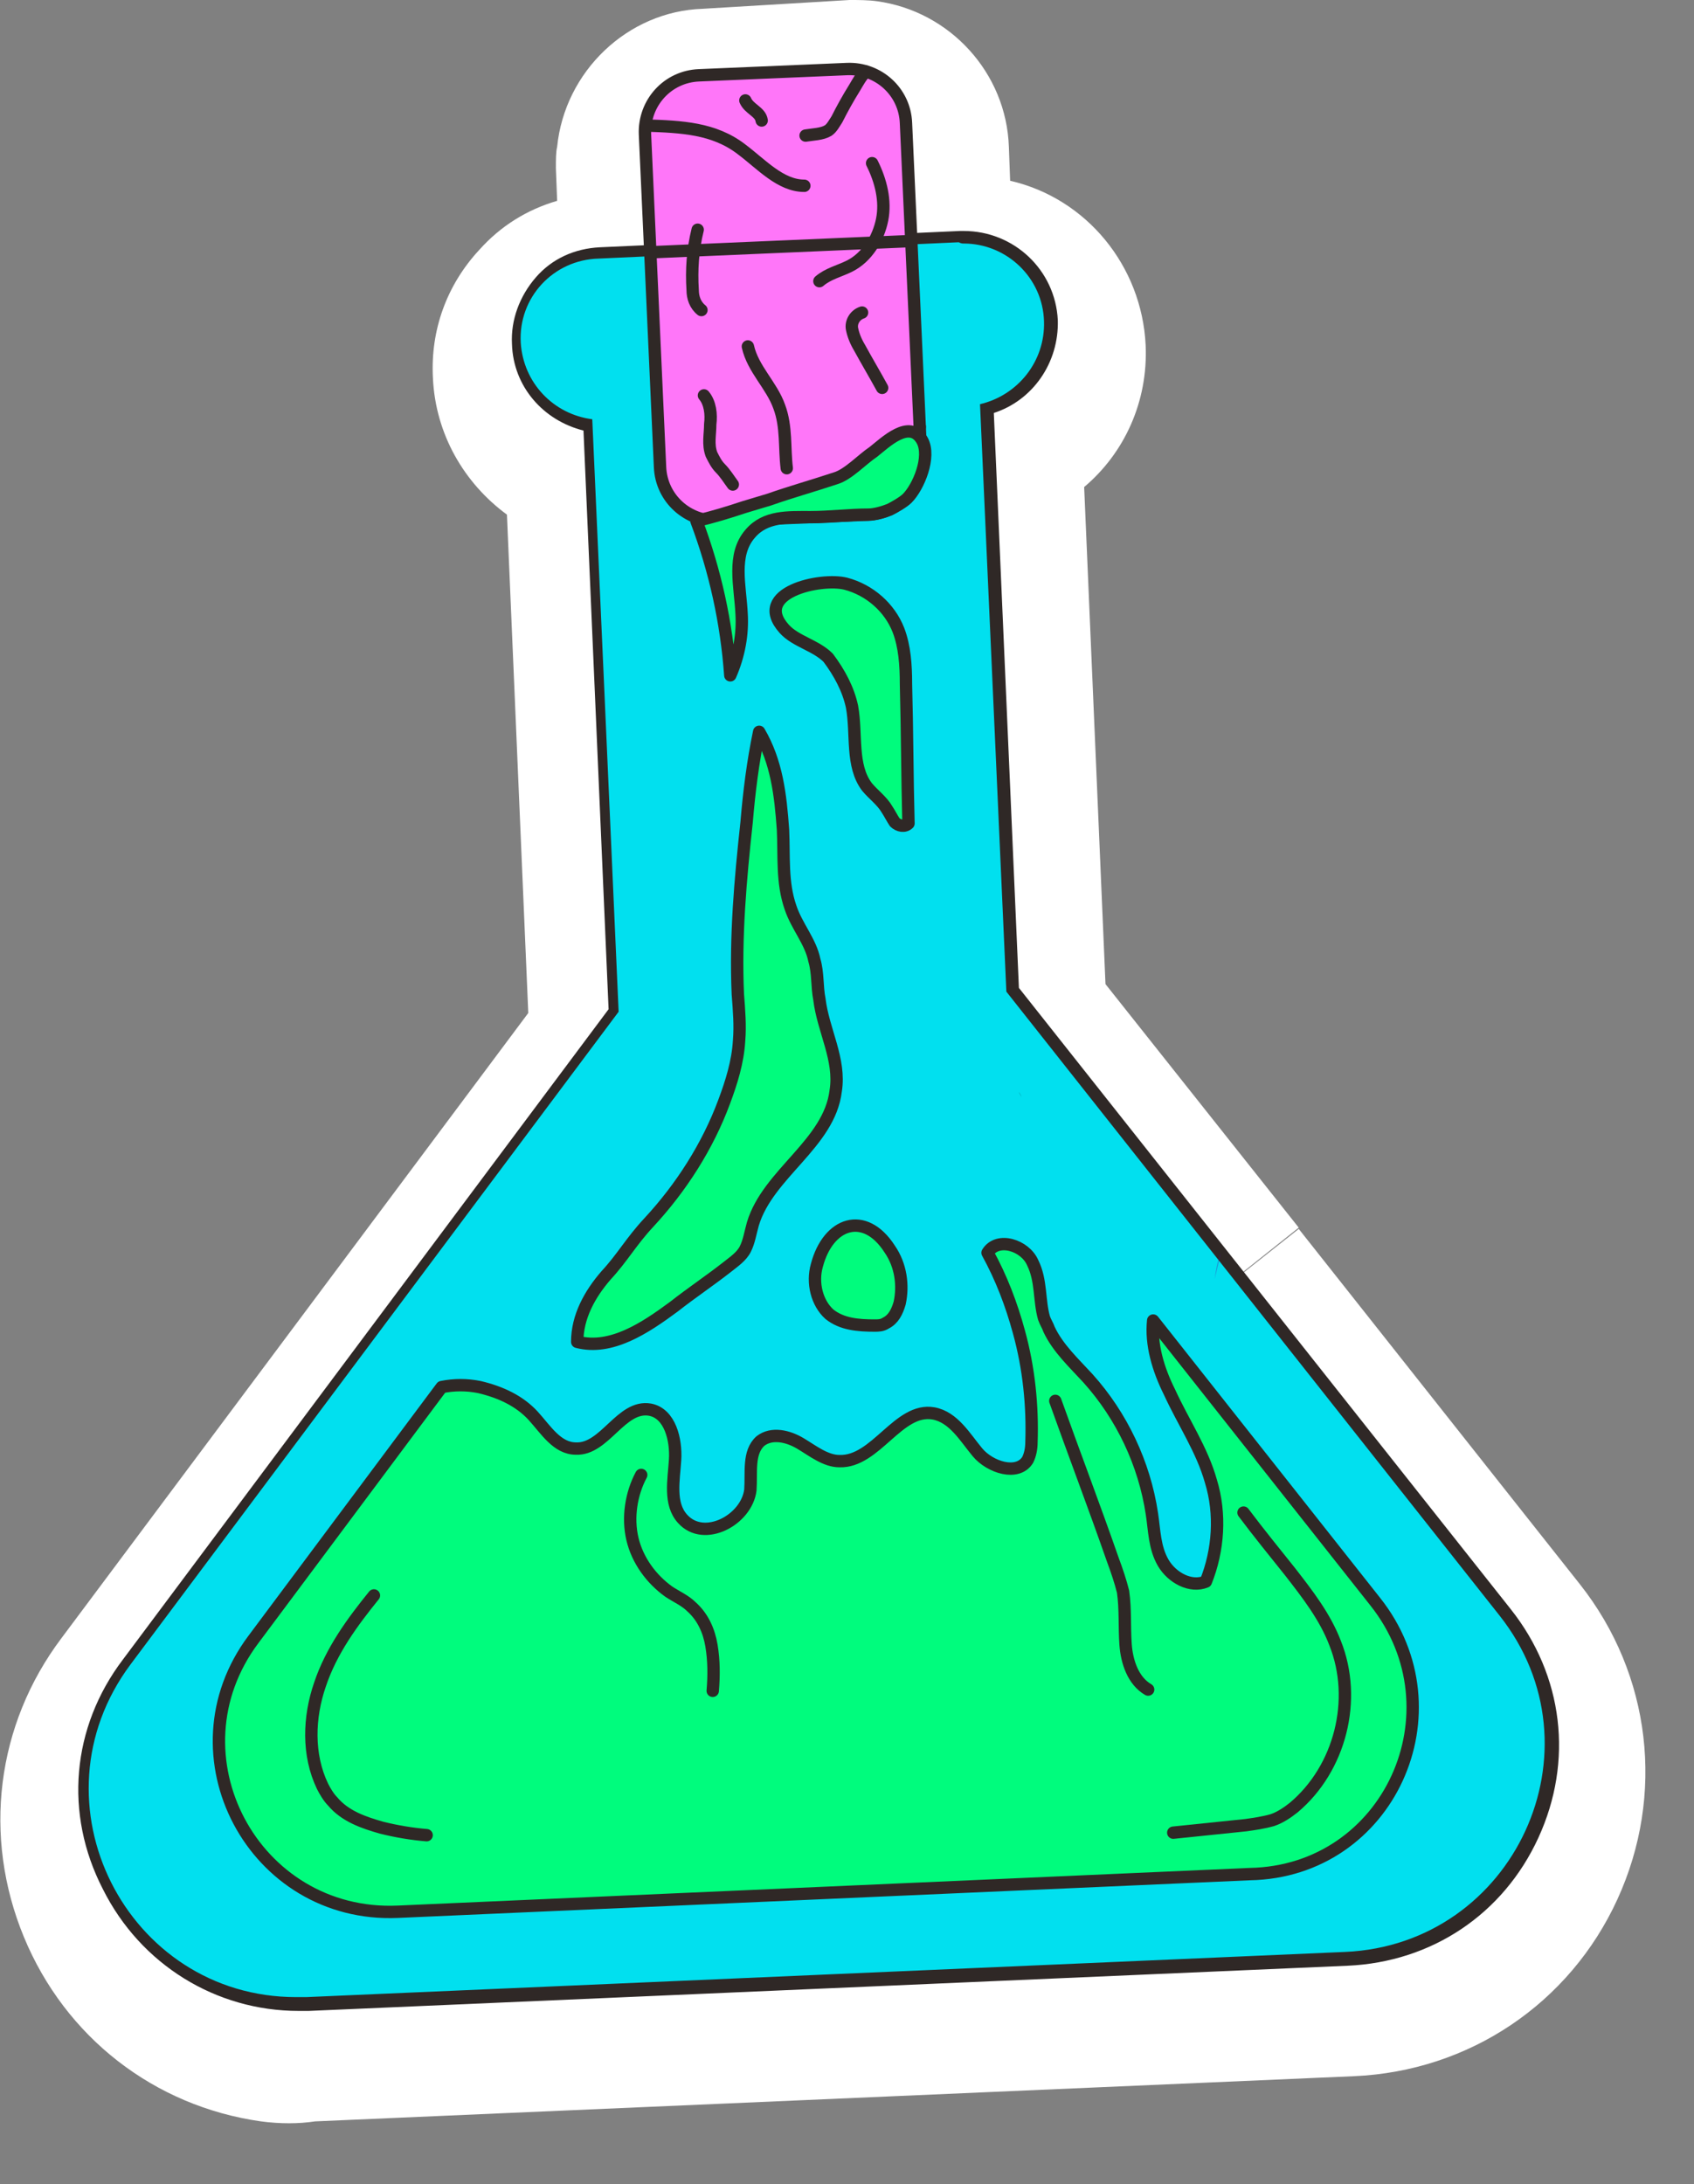 <?xml version="1.0" encoding="UTF-8"?> <svg xmlns="http://www.w3.org/2000/svg" width="135" height="174" viewBox="0 0 135 174" fill="none"><rect x="0" y="0" width="135" height="174" fill="#808080" stroke="none"/><path d="M20.8 169C12.3 167.8 5.2 162.3 1.9 154.3C-1.4 146.3 -0.3 137.4 4.9 130.5L42.1 80.7L40.4 41C37 38.5 34.7 34.6 34.5 30.1C34.3 26.3 35.6 22.7 38.2 19.9C39.9 18 42 16.7 44.4 16L44.3 13.4C44.3 12.7 44.3 12.1 44.4 11.7C45 5.7 50 0.9 56 0.7L67.7 0C68.4 0 69.2 0 69.9 0.1C75.7 0.9 80.2 5.8 80.4 11.7L80.5 14.4C86.6 15.8 91 21.2 91.3 27.5C91.5 32 89.6 36.1 86.4 38.8L88.1 78.4L103.5 97.8L98.6 101.7H98.7L103.5 97.9L125.9 126.2C131.6 133.4 132.7 143 128.9 151.3C125.1 159.6 117.1 165 107.9 165.4L25.1 169C23.8 169.2 22.3 169.2 20.8 169Z" fill="white"></path><path d="M23.8 159.7C17.3 159.7 11.5 156.1 8.6 150.3C5.7 144.4 6.2 137.8 10.2 132.5L49 80.6L47 34C43.8 33.4 41.5 30.8 41.3 27.5C41.2 25.7 41.9 23.9 43.1 22.5C44.3 21.1 46.1 20.3 47.9 20.3L76.6 19C76.7 19 76.8 19 76.9 19C80.6 19 83.7 21.9 83.8 25.6C83.9 28.9 81.8 31.7 78.7 32.6L80.7 78.9L119.9 128.5C123.9 133.6 124.7 140.2 122 146.2C119.3 152.2 113.8 155.9 107.2 156.1L24.4 159.7C24.3 159.7 24 159.7 23.8 159.7Z" fill="#01E0EF"></path><path d="M76.8 19.4C80.2 19.4 83.1 22.1 83.2 25.6C83.3 28.8 81.1 31.5 78.1 32.2L80.2 79L119.5 128.7C127.9 139.3 120.7 154.9 107.2 155.5L24.4 159.1C24.1 159.1 23.9 159.1 23.6 159.1C10.1 159.1 2.2 143.6 10.4 132.6L49.3 80.6L47.2 33.4C44.1 33 41.7 30.5 41.5 27.3C41.3 23.7 44.1 20.7 47.7 20.6L76.4 19.3C76.6 19.4 76.7 19.4 76.8 19.4ZM76.8 18.4C76.7 18.4 76.6 18.4 76.5 18.4L47.8 19.7C45.8 19.8 44 20.6 42.7 22.1C41.4 23.6 40.7 25.5 40.8 27.4C40.9 30.8 43.3 33.5 46.5 34.3L48.5 80.4L9.8 132.2C5.7 137.6 5.1 144.5 8.2 150.5C11.2 156.5 17.2 160.2 23.8 160.2C24.1 160.2 24.3 160.2 24.6 160.2L107.4 156.6C114.1 156.3 119.8 152.5 122.6 146.4C125.4 140.3 124.6 133.5 120.4 128.2L81.2 78.7L79.2 32.9C82.3 31.9 84.4 28.9 84.3 25.5C84.1 21.5 80.8 18.4 76.8 18.4Z" fill="#2F2826"></path><path d="M69.1 41L57.3 41.5C54.8 41.6 52.7 39.7 52.6 37.2L51.4 10.7C51.3 8.2 53.2 6.1 55.7 6L67.5 5.5C70 5.4 72.1 7.3 72.2 9.8L73.4 36.3C73.6 38.8 71.7 40.9 69.1 41Z" fill="#FF76F9" stroke="#2F2826" stroke-width="0.985" stroke-miterlimit="10"></path><path d="M51.5 10C54.3 10.1 56.9 10.2 59.1 11.899C60.7 13.1 62.2 14.8 64.1 14.8" stroke="#2F2826" stroke-width="0.985" stroke-miterlimit="10" stroke-linecap="round" stroke-linejoin="round"></path><path d="M69 5.7C68.6 6.1 68.4 6.5 68.1 7C67.6 7.8 67.1 8.7 66.7 9.5C66.5 9.8 66.3 10.2 66 10.4C65.5 10.7 64.8 10.7 64.2 10.8" stroke="#2F2826" stroke-width="0.985" stroke-miterlimit="10" stroke-linecap="round" stroke-linejoin="round"></path><path d="M59.4 8C59.7 8.7 60.6 8.9 60.7 9.6" stroke="#2F2826" stroke-width="0.985" stroke-miterlimit="10" stroke-linecap="round" stroke-linejoin="round"></path><path d="M55.6 18.3C55.2 19.9 55.1 21.5 55.2 23.1C55.2 23.7 55.4 24.3 55.9 24.7" stroke="#2F2826" stroke-width="0.985" stroke-miterlimit="10" stroke-linecap="round" stroke-linejoin="round"></path><path d="M59.6 27.6C60 29.4 61.5 30.7 62.1 32.4C62.7 34 62.5 35.7 62.7 37.3" stroke="#2F2826" stroke-width="0.985" stroke-miterlimit="10" stroke-linecap="round" stroke-linejoin="round"></path><path d="M70.3 30.9C69.7 29.8 69.1 28.8 68.5 27.7C68.2 27.2 68 26.7 67.9 26.2C67.8 25.7 68.1 25.1 68.7 24.9" stroke="#2F2826" stroke-width="0.985" stroke-miterlimit="10" stroke-linecap="round" stroke-linejoin="round"></path><path d="M65.3 22.399C66 21.799 66.9 21.599 67.7 21.2C69.1 20.5 70 19 70.3 17.5C70.6 15.999 70.2 14.399 69.5 12.999" stroke="#2F2826" stroke-width="0.985" stroke-miterlimit="10" stroke-linecap="round" stroke-linejoin="round"></path><path d="M58.4 38.599C58.1 38.2 57.8 37.7 57.4 37.3C57.1 36.999 56.9 36.599 56.7 36.2C56.4 35.4 56.6 34.599 56.6 33.8C56.7 32.999 56.6 32.099 56.1 31.5" stroke="#2F2826" stroke-width="0.985" stroke-miterlimit="10" stroke-linecap="round" stroke-linejoin="round"></path><path d="M67.6 38.999C67.5 38.599 67.8 38.2 68 37.9C68.3 37.599 68.6 37.3 68.9 36.999C69.1 36.8 69.2 36.499 69.5 36.2C69.8 35.999 70.1 35.8 70.5 35.7C71 35.499 71.5 35.3 72.1 35.099C72.6 34.9 73.2 34.599 73.3 33.999" stroke="#2F2826" stroke-width="0.985" stroke-miterlimit="10" stroke-linecap="round" stroke-linejoin="round"></path><path d="M109.6 127.6L91.9 105.2C91.7 107.1 92.3 109.1 93.2 110.9C94.3 113.3 95.8 115.5 96.5 118C97.3 120.6 97.1 123.5 96.1 126C94.9 126.5 93.4 125.7 92.7 124.5C92 123.3 92 121.9 91.8 120.6C91.2 116.6 89.4 112.8 86.7 109.8C85.6 108.6 84.3 107.4 83.6 105.9C83.5 105.6 83.3 105.3 83.2 105C82.8 103.6 83 102 82.3 100.6C81.7 99.2 79.5 98.5 78.7 99.8C79.8 101.8 80.6 103.9 81.2 106.1C82 109 82.3 112 82.2 114.9C82.2 115.4 82.1 115.9 81.9 116.3C81.1 117.6 78.9 116.9 77.9 115.7C76.9 114.5 76 112.9 74.4 112.6C71.6 112.1 69.8 116.5 66.9 116.4C65.8 116.4 64.8 115.6 63.8 115C62.8 114.4 61.5 114.1 60.6 114.8C59.6 115.7 59.9 117.3 59.8 118.7C59.5 121.1 56.1 122.9 54.4 121C53.3 119.8 53.7 117.9 53.8 116.3C53.9 114.7 53.4 112.6 51.8 112.3C49.5 111.9 48.2 115.5 45.9 115.4C44.4 115.4 43.5 113.9 42.5 112.8C41.4 111.6 39.9 110.9 38.2 110.5C37.2 110.3 36.2 110.3 35.2 110.5L34.9 110.9L20.2 130.6C13.3 139.8 20.2 152.8 31.7 152.3L99.6 149.3C110.7 149.1 116.5 136.3 109.6 127.6Z" fill="#00FC7D" stroke="#2F2826" stroke-width="0.985" stroke-miterlimit="10" stroke-linecap="round" stroke-linejoin="round"></path><path opacity="0.35" d="M97.3 99.8C97 100.5 96.9 101.2 96.8 101.9Z" fill="#5301A3"></path><path d="M51.8 20.1L72.7 19.2" stroke="#2F2826" stroke-width="0.985" stroke-miterlimit="10" stroke-linecap="round" stroke-linejoin="round"></path><path d="M51.7 97.4C54.3 94.6 56.4 91.3 57.7 87.8C58.3 86.2 58.8 84.6 58.9 82.9C59 81.7 58.9 80.5 58.8 79.2C58.6 74.6 59 70.1 59.5 65.5C59.7 63.1 60 60.7 60.5 58.3C61.9 60.7 62.2 63.3 62.4 66.1C62.5 68.2 62.3 70.3 63 72.3C63.5 73.8 64.6 75 64.9 76.5C65.2 77.5 65.1 78.6 65.3 79.6C65.6 82.1 67 84.4 66.6 86.9C66.1 91.1 61.2 93.5 60 97.5C59.8 98.2 59.7 98.9 59.4 99.5C59.1 100.1 58.5 100.5 58 100.9C56.6 102 55.1 103 53.7 104.1C51.4 105.8 48.7 107.6 46 106.9C46 104.9 47 103.1 48.3 101.6C49.6 100.2 50.3 98.9 51.7 97.4Z" fill="#00FC7D" stroke="#2F2826" stroke-width="0.985" stroke-miterlimit="10" stroke-linecap="round" stroke-linejoin="round"></path><path d="M65.1 100.8C64.7 102.2 65.1 103.8 66.1 104.7C67.1 105.5 68.4 105.6 69.7 105.6C70 105.6 70.3 105.6 70.6 105.4C71.2 105.1 71.5 104.5 71.7 103.8C72 102.4 71.8 100.8 70.9 99.5C68.9 96.4 66 97.4 65.1 100.8Z" fill="#00FC7D" stroke="#2F2826" stroke-width="0.985" stroke-miterlimit="10" stroke-linecap="round" stroke-linejoin="round"></path><path d="M67.9 56.3C68.3 58.5 67.8 61 69.1 62.7C69.6 63.3 70.3 63.8 70.7 64.5C70.9 64.8 71.1 65.2 71.3 65.5C71.6 65.8 72.1 65.9 72.4 65.6C72.3 61.9 72.3 58.2 72.2 54.5C72.2 53 72.1 51.5 71.6 50.2C70.9 48.4 69.3 47 67.4 46.5C65.4 46 59.9 47.2 62.5 50.1C63.4 51.1 65 51.4 66 52.4C66.9 53.6 67.6 54.9 67.9 56.3Z" fill="#00FC7D" stroke="#2F2826" stroke-width="0.985" stroke-miterlimit="10" stroke-linecap="round" stroke-linejoin="round"></path><path d="M69.6 36C68.7 36.6 67.6 37.8 66.6 38.1C64.8 38.7 63 39.2 61.3 39.8C60.6 40 60 40.2 59.3 40.4C58.1 40.8 56.8 41.2 55.5 41.5C57 45.5 57.9 49.6 58.2 53.8C58.9 52.2 59.2 50.5 59.1 48.9C59 46.7 58.3 44.2 59.8 42.5C61 41.1 62.8 41.2 64.6 41.2C66.1 41.2 67.7 41 69.2 41C69.7 41 70.4 40.8 70.9 40.6C71.3 40.4 72 40 72.3 39.7C73.2 38.8 74.2 36.4 73.5 35.1C72.5 33.3 70.5 35.3 69.6 36Z" fill="#00FC7D" stroke="#2F2826" stroke-width="0.985" stroke-miterlimit="10" stroke-linecap="round" stroke-linejoin="round"></path><path d="M29.8 127.1C28.1 129.2 26.4 131.5 25.5 134.2C24.6 136.8 24.5 139.8 25.7 142.3C25.9 142.7 26.2 143.2 26.5 143.5C27.5 144.7 29 145.2 30.4 145.6C31.6 145.9 32.8 146.1 34 146.2" stroke="#2F2826" stroke-width="0.985" stroke-miterlimit="10" stroke-linecap="round" stroke-linejoin="round"></path><path d="M51.1 117.5C50.3 119 50 120.9 50.4 122.6C50.8 124.3 51.9 125.8 53.3 126.8C53.9 127.2 54.6 127.5 55.1 128C56 128.8 56.5 129.9 56.7 131.1C56.9 132.3 56.9 133.5 56.8 134.7" stroke="#2F2826" stroke-width="0.985" stroke-miterlimit="10" stroke-linecap="round" stroke-linejoin="round"></path><path d="M84.1 111.6C85.6 115.8 87.2 120 88.7 124.3C89 125.1 89.3 126 89.5 126.8C89.7 128.2 89.6 129.6 89.7 131C89.8 132.4 90.3 133.9 91.5 134.6" stroke="#2F2826" stroke-width="0.985" stroke-miterlimit="10" stroke-linecap="round" stroke-linejoin="round"></path><path d="M99.1 120.5C100.3 122.1 101.6 123.7 102.8 125.2C104.2 127 105.6 128.8 106.4 130.9C108.2 135.4 106.8 140.9 103.1 144C102.6 144.4 102 144.8 101.4 145C100.7 145.2 100 145.3 99.3 145.4C97.4 145.6 95.4 145.8 93.5 146" stroke="#2F2826" stroke-width="0.985" stroke-miterlimit="10" stroke-linecap="round" stroke-linejoin="round"></path><path opacity="0.2" d="M81.4 87.4C81.4 87.3 81.3 87.1 81.2 87C81.2 87.1 81.3 87.2 81.4 87.4Z" fill="black"></path></svg> 